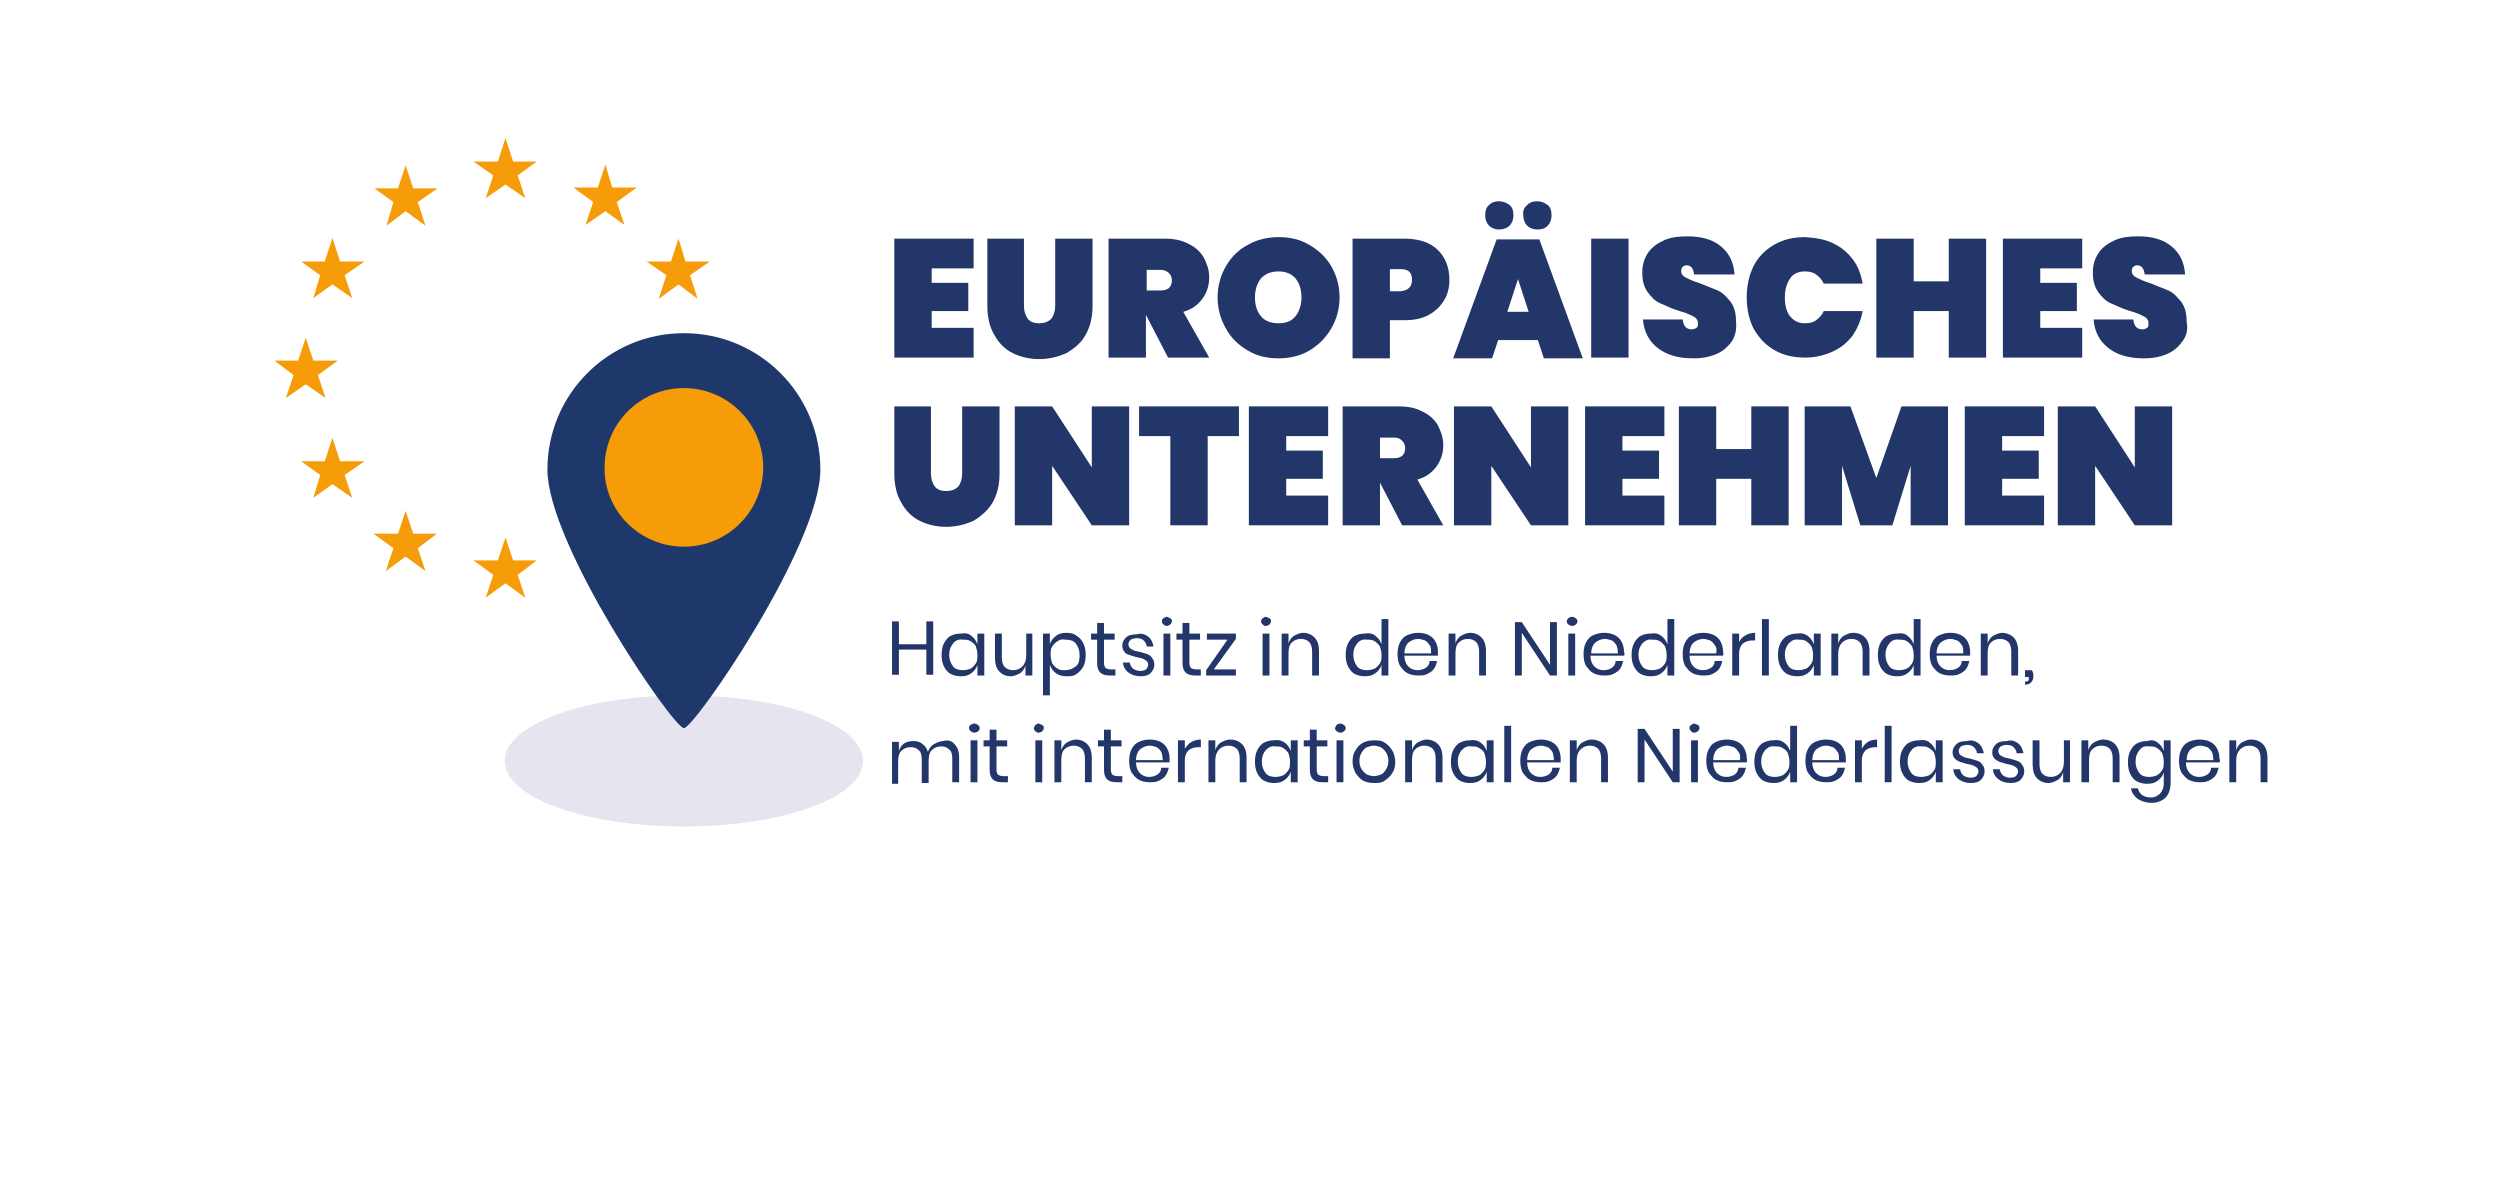 <?xml version="1.0" encoding="utf-8"?>
<!-- Generator: Adobe Illustrator 28.3.0, SVG Export Plug-In . SVG Version: 6.00 Build 0)  -->
<svg version="1.1" id="Ebene_1" xmlns="http://www.w3.org/2000/svg" xmlns:xlink="http://www.w3.org/1999/xlink" x="0px" y="0px"
	 viewBox="0 0 327.9 154.7" style="enable-background:new 0 0 327.9 154.7;" xml:space="preserve">
<style type="text/css">
	.st0{fill:#F59C08;}
	.st1{fill:#23366A;}
	.st2{fill:#E6E5EF;}
	.st3{fill:#1F386B;}
</style>
<g>
	<polygon class="st0" points="67.9,23 70.4,21.2 67.3,21.2 66.3,18.1 65.3,21.2 62.1,21.2 64.7,23 63.7,26 66.3,24.2 68.9,26 	"/>
</g>
<g>
	<polygon class="st0" points="80.9,26.5 83.5,24.6 80.3,24.6 79.4,21.6 78.4,24.6 75.2,24.6 77.8,26.5 76.8,29.5 79.4,27.7 
		81.9,29.5 	"/>
</g>
<g>
	<polygon class="st0" points="90.5,36.1 93.1,34.3 89.9,34.3 89,31.3 88,34.3 84.8,34.3 87.4,36.1 86.4,39.2 89,37.3 91.5,39.2 	"/>
</g>
<g>
	<polygon class="st0" points="94.1,49.2 96.6,47.3 93.4,47.3 92.5,44.3 91.5,47.3 88.3,47.3 90.9,49.2 89.9,52.2 92.5,50.3 95,52.2 
			"/>
</g>
<g>
	<polygon class="st0" points="90.5,62.3 93.1,60.4 89.9,60.4 88.9,57.4 88,60.4 84.8,60.4 87.4,62.3 86.4,65.3 88.9,63.5 91.5,65.3 
			"/>
</g>
<g>
	<polygon class="st0" points="81,71.9 83.5,70.1 80.4,70.1 79.4,67.1 78.4,70.1 75.2,70.1 77.8,71.9 76.8,75 79.4,73.1 81.9,75 	"/>
</g>
<g>
	<polygon class="st0" points="67.9,75.4 70.4,73.5 67.3,73.5 66.3,70.5 65.3,73.5 62.1,73.5 64.7,75.4 63.7,78.4 66.3,76.5 
		68.9,78.4 	"/>
</g>
<g>
	<polygon class="st0" points="54.8,71.9 57.3,70 54.2,70 53.2,67 52.2,70 49,70 51.6,71.9 50.6,74.9 53.2,73 55.8,74.9 	"/>
</g>
<g>
	<polygon class="st0" points="45.2,62.3 47.8,60.5 44.6,60.5 43.6,57.4 42.6,60.5 39.5,60.5 42,62.3 41.1,65.3 43.6,63.5 46.2,65.3 
			"/>
</g>
<g>
	<polygon class="st0" points="41.7,49.2 44.3,47.3 41.1,47.3 40.1,44.3 39.1,47.3 36,47.3 38.5,49.2 37.5,52.2 40.1,50.4 42.7,52.2 
			"/>
</g>
<g>
	<polygon class="st0" points="45.2,36.1 47.8,34.3 44.6,34.3 43.6,31.2 42.6,34.3 39.5,34.3 42,36.1 41.1,39.1 43.6,37.3 46.2,39.1 
			"/>
</g>
<g>
	<polygon class="st0" points="54.8,26.5 57.4,24.7 54.2,24.7 53.2,21.7 52.2,24.7 49.1,24.7 51.6,26.5 50.7,29.6 53.2,27.7 
		55.8,29.6 	"/>
</g>
<g>
	<path class="st1" d="M122.2,35.2v1.9h4.8v3.7h-4.8V43h5.5v3.9h-10.4V31.3h10.4v3.9H122.2z"/>
	<path class="st1" d="M134.3,31.3v8.8c0,0.7,0.2,1.3,0.5,1.7s0.8,0.6,1.5,0.6s1.2-0.2,1.6-0.6c0.3-0.4,0.5-1,0.5-1.7v-8.8h4.9v8.8
		c0,1.5-0.3,2.7-0.9,3.8s-1.5,1.8-2.5,2.4c-1.1,0.5-2.3,0.8-3.6,0.8s-2.5-0.3-3.5-0.8c-1-0.5-1.8-1.3-2.4-2.4
		c-0.6-1-0.9-2.3-0.9-3.8v-8.8H134.3z"/>
	<path class="st1" d="M153.2,46.9l-2.9-5.6v5.6h-4.9V31.3h7.3c1.3,0,2.3,0.2,3.2,0.7c0.9,0.4,1.6,1.1,2,1.8c0.4,0.8,0.7,1.6,0.7,2.6
		c0,1-0.3,2-0.9,2.8s-1.4,1.4-2.5,1.7l3.4,6H153.2z M150.3,38.1h1.9c0.5,0,0.8-0.1,1.1-0.3c0.2-0.2,0.4-0.5,0.4-1
		c0-0.4-0.1-0.7-0.4-1c-0.2-0.2-0.6-0.4-1-0.4h-1.9V38.1z"/>
	<path class="st1" d="M171.7,32.1c1.2,0.7,2.2,1.6,2.9,2.8c0.7,1.2,1.1,2.6,1.1,4.1s-0.4,2.9-1.1,4.1c-0.7,1.2-1.7,2.2-2.9,2.9
		s-2.6,1-4,1c-1.5,0-2.8-0.3-4-1s-2.2-1.6-2.9-2.9c-0.7-1.2-1.1-2.6-1.1-4.1s0.4-2.9,1.1-4.1s1.7-2.2,2.9-2.8c1.2-0.7,2.6-1,4-1
		C169.2,31.1,170.5,31.4,171.7,32.1z M165.4,36.5c-0.5,0.6-0.8,1.5-0.8,2.5c0,1.1,0.3,1.9,0.8,2.5c0.5,0.6,1.3,0.9,2.3,0.9
		c1,0,1.7-0.3,2.2-0.9c0.5-0.6,0.8-1.5,0.8-2.5c0-1.1-0.3-1.9-0.8-2.5c-0.5-0.6-1.3-0.9-2.2-0.9C166.7,35.6,166,35.9,165.4,36.5z"/>
	<path class="st1" d="M182.3,42v5h-4.9V31.3h6.8c1.9,0,3.4,0.5,4.4,1.5s1.5,2.3,1.5,3.9c0,1-0.2,1.9-0.7,2.7c-0.5,0.8-1.1,1.4-2,1.9
		c-0.9,0.5-2,0.7-3.2,0.7H182.3z M185.2,36.7c0-1-0.5-1.4-1.5-1.4h-1.4v2.9h1.4C184.7,38.1,185.2,37.6,185.2,36.7z"/>
	<path class="st1" d="M201.7,44.6h-5.2l-0.8,2.4h-5.1l5.7-15.6h5.6l5.7,15.6h-5.1L201.7,44.6z M195.3,26.9c0.4-0.4,0.8-0.5,1.3-0.5
		c0.6,0,1,0.2,1.4,0.5s0.5,0.8,0.5,1.4c0,0.5-0.2,1-0.5,1.3s-0.8,0.5-1.4,0.5c-0.5,0-1-0.2-1.3-0.5s-0.5-0.8-0.5-1.3
		C194.8,27.7,194.9,27.2,195.3,26.9z M200.5,40.9l-1.4-4.3l-1.4,4.3H200.5z M200.3,26.9c0.4-0.4,0.8-0.5,1.3-0.5
		c0.6,0,1,0.2,1.4,0.5s0.5,0.8,0.5,1.4c0,0.5-0.2,1-0.5,1.3c-0.4,0.4-0.8,0.5-1.4,0.5c-0.5,0-1-0.2-1.3-0.5s-0.5-0.8-0.5-1.3
		C199.7,27.7,199.9,27.2,200.3,26.9z"/>
	<path class="st1" d="M213.6,31.3v15.6h-4.9V31.3H213.6z"/>
	<path class="st1" d="M227.2,44.7c-0.5,0.7-1.1,1.3-2,1.7c-0.9,0.4-1.9,0.6-3.1,0.6c-1.9,0-3.4-0.4-4.6-1.3c-1.2-0.9-1.9-2.2-2-3.8
		h5.2c0.1,0.9,0.5,1.3,1.2,1.3c0.2,0,0.5-0.1,0.6-0.2c0.2-0.1,0.2-0.3,0.2-0.6c0-0.4-0.2-0.7-0.6-0.9s-1-0.5-1.8-0.7
		c-1-0.3-1.8-0.7-2.5-1c-0.7-0.3-1.2-0.8-1.7-1.5c-0.5-0.7-0.7-1.5-0.7-2.6c0-1,0.3-1.9,0.8-2.6s1.2-1.2,2.1-1.6
		c0.9-0.4,1.9-0.5,3-0.5c1.9,0,3.3,0.4,4.4,1.3c1.1,0.9,1.7,2.1,1.8,3.7h-5.3c-0.1-0.8-0.4-1.2-1-1.2c-0.2,0-0.4,0.1-0.5,0.2
		c-0.1,0.1-0.2,0.3-0.2,0.6c0,0.3,0.2,0.6,0.6,0.8s1,0.5,1.7,0.7c1,0.4,1.8,0.7,2.5,1c0.7,0.3,1.2,0.9,1.7,1.5
		c0.5,0.7,0.7,1.5,0.7,2.6C227.8,43.2,227.6,44,227.2,44.7z"/>
	<path class="st1" d="M240.4,31.9c1.1,0.5,1.9,1.2,2.6,2.1c0.7,0.9,1.1,2,1.3,3.2h-5.1c-0.2-0.5-0.6-0.9-1-1.2s-0.9-0.4-1.5-0.4
		c-0.8,0-1.5,0.3-1.9,0.9s-0.7,1.4-0.7,2.5c0,1,0.2,1.9,0.7,2.5s1.1,0.9,1.9,0.9c0.6,0,1.1-0.1,1.5-0.4s0.8-0.7,1-1.2h5.1
		c-0.2,1.2-0.7,2.3-1.3,3.2c-0.7,0.9-1.5,1.6-2.6,2.1c-1.1,0.5-2.3,0.8-3.6,0.8c-1.6,0-2.9-0.3-4.1-1c-1.2-0.7-2-1.6-2.7-2.8
		c-0.6-1.2-0.9-2.6-0.9-4.1s0.3-2.9,0.9-4.1c0.6-1.2,1.5-2.1,2.7-2.8c1.2-0.7,2.5-1,4.1-1C238.2,31.2,239.4,31.4,240.4,31.9z"/>
	<path class="st1" d="M260.5,31.3v15.6h-4.9v-6.1H251v6.1h-4.9V31.3h4.9v5.6h4.6v-5.6H260.5z"/>
	<path class="st1" d="M267.6,35.2v1.9h4.8v3.7h-4.8V43h5.5v3.9h-10.4V31.3h10.4v3.9H267.6z"/>
	<path class="st1" d="M286.3,44.7c-0.5,0.7-1.1,1.3-2,1.7s-1.9,0.6-3.1,0.6c-1.9,0-3.4-0.4-4.6-1.3c-1.2-0.9-1.9-2.2-2-3.8h5.2
		c0.1,0.9,0.5,1.3,1.2,1.3c0.2,0,0.5-0.1,0.6-0.2c0.2-0.1,0.2-0.3,0.2-0.6c0-0.4-0.2-0.7-0.6-0.9s-1-0.5-1.8-0.7
		c-1-0.3-1.8-0.7-2.5-1c-0.7-0.3-1.2-0.8-1.7-1.5s-0.7-1.5-0.7-2.6c0-1,0.3-1.9,0.8-2.6s1.2-1.2,2.1-1.6c0.9-0.4,1.9-0.5,3-0.5
		c1.9,0,3.3,0.4,4.4,1.3c1.1,0.9,1.7,2.1,1.8,3.7h-5.3c-0.1-0.8-0.4-1.2-1-1.2c-0.2,0-0.4,0.1-0.5,0.2c-0.1,0.1-0.2,0.3-0.2,0.6
		c0,0.3,0.2,0.6,0.6,0.8s1,0.5,1.7,0.7c1,0.4,1.8,0.7,2.5,1s1.2,0.9,1.7,1.5c0.5,0.7,0.7,1.5,0.7,2.6C287,43.2,286.8,44,286.3,44.7z
		"/>
</g>
<g>
	<path class="st1" d="M122.1,53.3v8.8c0,0.7,0.2,1.3,0.5,1.7c0.3,0.4,0.8,0.6,1.5,0.6s1.2-0.2,1.6-0.6c0.3-0.4,0.5-1,0.5-1.7v-8.8
		h4.9v8.8c0,1.5-0.3,2.7-0.9,3.8c-0.6,1-1.5,1.8-2.5,2.4c-1.1,0.5-2.3,0.8-3.6,0.8c-1.3,0-2.5-0.3-3.5-0.8c-1-0.5-1.8-1.3-2.4-2.4
		c-0.6-1-0.9-2.3-0.9-3.8v-8.8H122.1z"/>
	<path class="st1" d="M148.1,68.9h-4.9l-5.2-7.8v7.8h-4.9V53.3h4.9l5.2,8v-8h4.9V68.9z"/>
	<path class="st1" d="M162.5,53.3v3.9h-4.1v11.7h-4.9V57.2h-4.1v-3.9H162.5z"/>
	<path class="st1" d="M168.7,57.2v1.9h4.8v3.7h-4.8V65h5.5v3.9h-10.4V53.3h10.4v3.9H168.7z"/>
	<path class="st1" d="M183.9,68.9l-2.9-5.6v5.6h-4.9V53.3h7.3c1.3,0,2.3,0.2,3.2,0.7c0.9,0.4,1.6,1.1,2,1.8c0.4,0.8,0.7,1.6,0.7,2.6
		c0,1-0.3,2-0.9,2.8c-0.6,0.8-1.4,1.4-2.5,1.7l3.4,6H183.9z M180.9,60.1h1.9c0.5,0,0.8-0.1,1.1-0.3c0.2-0.2,0.4-0.5,0.4-1
		c0-0.4-0.1-0.7-0.4-1s-0.6-0.4-1-0.4h-1.9V60.1z"/>
	<path class="st1" d="M205.7,68.9h-4.9l-5.2-7.8v7.8h-4.9V53.3h4.9l5.2,8v-8h4.9V68.9z"/>
	<path class="st1" d="M212.8,57.2v1.9h4.8v3.7h-4.8V65h5.5v3.9h-10.4V53.3h10.4v3.9H212.8z"/>
	<path class="st1" d="M234.6,53.3v15.6h-4.9v-6.1h-4.6v6.1h-4.9V53.3h4.9v5.6h4.6v-5.6H234.6z"/>
	<path class="st1" d="M255.5,53.3v15.6h-4.9v-7.8l-2.4,7.8h-4.2l-2.4-7.8v7.8h-4.9V53.3h6l3.4,9.4l3.3-9.4H255.5z"/>
	<path class="st1" d="M262.6,57.2v1.9h4.8v3.7h-4.8V65h5.5v3.9h-10.4V53.3h10.4v3.9H262.6z"/>
	<path class="st1" d="M284.9,68.9H280l-5.2-7.8v7.8h-4.9V53.3h4.9l5.2,8v-8h4.9V68.9z"/>
</g>
<g>
	<path class="st1" d="M122.4,81.5v7h-0.9v-3.3h-3.6v3.3H117v-7h0.9v3h3.6v-3H122.4z"/>
	<path class="st1" d="M127.4,83.4c0.4,0.3,0.6,0.6,0.8,1.1v-1.4h0.9v5.5h-0.9v-1.4c-0.1,0.4-0.4,0.8-0.8,1.1s-0.8,0.4-1.4,0.4
		c-0.5,0-0.9-0.1-1.3-0.3c-0.4-0.2-0.7-0.6-0.9-1c-0.2-0.4-0.3-0.9-0.3-1.5s0.1-1.1,0.3-1.5s0.5-0.8,0.9-1c0.4-0.2,0.8-0.3,1.3-0.3
		C126.6,83,127.1,83.1,127.4,83.4z M125,84.4c-0.3,0.4-0.5,0.8-0.5,1.5c0,0.6,0.2,1.1,0.5,1.5c0.3,0.4,0.8,0.5,1.3,0.5
		c0.4,0,0.7-0.1,1-0.2c0.3-0.2,0.5-0.4,0.7-0.7c0.2-0.3,0.2-0.7,0.2-1.1c0-0.4-0.1-0.8-0.2-1.1s-0.4-0.5-0.7-0.7s-0.6-0.2-1-0.2
		C125.8,83.8,125.3,84,125,84.4z"/>
	<path class="st1" d="M135.4,83.1v5.5h-0.9v-1.3c-0.1,0.4-0.4,0.8-0.7,1c-0.4,0.2-0.8,0.4-1.2,0.4c-0.6,0-1.1-0.2-1.5-0.6
		c-0.4-0.4-0.6-1-0.6-1.8v-3.2h0.9v3.1c0,0.5,0.1,1,0.4,1.3c0.3,0.3,0.7,0.4,1.1,0.4c0.5,0,0.9-0.2,1.2-0.5s0.5-0.8,0.5-1.4v-2.9
		H135.4z"/>
	<path class="st1" d="M141.2,83.4c0.4,0.2,0.7,0.6,0.9,1c0.2,0.4,0.3,0.9,0.3,1.5s-0.1,1.1-0.3,1.5c-0.2,0.4-0.5,0.7-0.9,1
		s-0.8,0.3-1.3,0.3c-0.5,0-1-0.1-1.4-0.4c-0.4-0.3-0.6-0.6-0.8-1.1v4h-0.9v-8.1h0.9v1.4c0.1-0.4,0.4-0.8,0.8-1.1
		c0.4-0.3,0.8-0.4,1.4-0.4C140.4,83,140.9,83.1,141.2,83.4z M138.7,84.1c-0.3,0.2-0.5,0.4-0.7,0.7c-0.2,0.3-0.2,0.7-0.2,1.1
		c0,0.4,0.1,0.8,0.2,1.1c0.2,0.3,0.4,0.5,0.7,0.7c0.3,0.2,0.6,0.2,1,0.2c0.6,0,1-0.2,1.4-0.5s0.5-0.8,0.5-1.5c0-0.6-0.2-1.1-0.5-1.5
		s-0.8-0.5-1.4-0.5C139.3,83.8,139,83.9,138.7,84.1z"/>
	<path class="st1" d="M146.3,87.8v0.8h-0.7c-0.6,0-1-0.1-1.3-0.4c-0.3-0.3-0.4-0.7-0.4-1.3v-3h-0.8v-0.8h0.8v-1.4h0.9v1.4h1.4v0.8
		h-1.4v3c0,0.4,0.1,0.6,0.2,0.7c0.1,0.1,0.4,0.2,0.7,0.2H146.3z"/>
	<path class="st1" d="M150.6,83.5c0.4,0.3,0.6,0.8,0.7,1.3h-0.9c0-0.3-0.2-0.6-0.4-0.8c-0.2-0.2-0.5-0.3-0.9-0.3
		c-0.3,0-0.6,0.1-0.8,0.2c-0.2,0.2-0.3,0.4-0.3,0.6c0,0.2,0.1,0.4,0.2,0.5c0.1,0.1,0.3,0.2,0.5,0.3c0.2,0.1,0.4,0.1,0.8,0.2
		c0.4,0.1,0.7,0.2,1,0.3s0.5,0.3,0.6,0.5c0.2,0.2,0.3,0.5,0.3,0.9c0,0.4-0.2,0.8-0.5,1.1c-0.3,0.3-0.8,0.4-1.3,0.4
		c-0.7,0-1.2-0.2-1.6-0.5c-0.4-0.3-0.7-0.8-0.7-1.3h0.9c0,0.3,0.2,0.6,0.4,0.8c0.3,0.2,0.6,0.3,1,0.3c0.3,0,0.6-0.1,0.7-0.2
		s0.3-0.4,0.3-0.6c0-0.2-0.1-0.4-0.2-0.5c-0.1-0.1-0.3-0.2-0.5-0.3s-0.4-0.1-0.8-0.2c-0.4-0.1-0.7-0.2-1-0.3s-0.5-0.2-0.6-0.4
		c-0.2-0.2-0.3-0.5-0.3-0.8c0-0.5,0.2-0.8,0.5-1.1s0.8-0.4,1.4-0.4C149.7,83,150.2,83.2,150.6,83.5z"/>
	<path class="st1" d="M152.6,81.1c0.1-0.1,0.3-0.2,0.4-0.2s0.3,0.1,0.5,0.2s0.2,0.2,0.2,0.4c0,0.2-0.1,0.3-0.2,0.4
		c-0.1,0.1-0.3,0.2-0.5,0.2s-0.3-0.1-0.4-0.2c-0.1-0.1-0.2-0.2-0.2-0.4C152.4,81.3,152.4,81.2,152.6,81.1z M153.5,83.1v5.5h-0.9
		v-5.5H153.5z"/>
	<path class="st1" d="M157.5,87.8v0.8h-0.7c-0.6,0-1-0.1-1.3-0.4c-0.3-0.3-0.4-0.7-0.4-1.3v-3h-0.8v-0.8h0.8v-1.4h0.9v1.4h1.4v0.8
		h-1.4v3c0,0.4,0.1,0.6,0.2,0.7c0.1,0.1,0.4,0.2,0.7,0.2H157.5z"/>
	<path class="st1" d="M159.2,87.8h2.9v0.8h-3.9v-0.7l2.8-4h-2.7v-0.8h3.8v0.7L159.2,87.8z"/>
	<path class="st1" d="M165.6,81.1c0.1-0.1,0.3-0.2,0.4-0.2s0.3,0.1,0.5,0.2s0.2,0.2,0.2,0.4c0,0.2-0.1,0.3-0.2,0.4
		c-0.1,0.1-0.3,0.2-0.5,0.2s-0.3-0.1-0.4-0.2c-0.1-0.1-0.2-0.2-0.2-0.4C165.4,81.3,165.5,81.2,165.6,81.1z M166.5,83.1v5.5h-0.9
		v-5.5H166.5z"/>
	<path class="st1" d="M172.4,83.6c0.4,0.4,0.6,1,0.6,1.8v3.2h-0.9v-3.1c0-0.5-0.1-1-0.4-1.3c-0.3-0.3-0.7-0.4-1.1-0.4
		c-0.5,0-0.9,0.2-1.2,0.5c-0.3,0.3-0.4,0.8-0.4,1.4v2.9h-0.9v-5.5h0.9v1.3c0.1-0.4,0.4-0.8,0.7-1c0.4-0.2,0.8-0.4,1.2-0.4
		C171.5,83,172,83.2,172.4,83.6z"/>
	<path class="st1" d="M180.4,83.4c0.4,0.3,0.6,0.6,0.8,1.1v-3.3h0.9v7.4h-0.9v-1.4c-0.1,0.4-0.4,0.8-0.8,1.1s-0.8,0.4-1.4,0.4
		c-0.5,0-0.9-0.1-1.3-0.3s-0.7-0.6-0.9-1c-0.2-0.4-0.3-0.9-0.3-1.5s0.1-1.1,0.3-1.5c0.2-0.4,0.5-0.8,0.9-1s0.8-0.3,1.3-0.3
		C179.6,83,180.1,83.1,180.4,83.4z M178,84.4c-0.3,0.4-0.5,0.8-0.5,1.5c0,0.6,0.2,1.1,0.5,1.5s0.8,0.5,1.3,0.5c0.4,0,0.7-0.1,1-0.2
		c0.3-0.2,0.5-0.4,0.7-0.7c0.2-0.3,0.2-0.7,0.2-1.1c0-0.4-0.1-0.8-0.2-1.1c-0.2-0.3-0.4-0.5-0.7-0.7c-0.3-0.2-0.6-0.2-1-0.2
		C178.8,83.8,178.3,84,178,84.4z"/>
	<path class="st1" d="M188.6,86h-4.4c0,0.6,0.2,1.1,0.5,1.4s0.7,0.5,1.2,0.5c0.4,0,0.8-0.1,1.1-0.3s0.5-0.5,0.5-0.9h1
		c-0.1,0.4-0.2,0.7-0.4,1c-0.2,0.3-0.5,0.5-0.9,0.7c-0.4,0.2-0.8,0.2-1.2,0.2c-0.5,0-1-0.1-1.4-0.3s-0.7-0.6-1-1
		c-0.2-0.4-0.3-0.9-0.3-1.5s0.1-1.1,0.3-1.5c0.2-0.4,0.5-0.8,1-1s0.9-0.3,1.4-0.3c0.5,0,1,0.1,1.4,0.3s0.7,0.5,0.9,0.9
		c0.2,0.4,0.3,0.8,0.3,1.3C188.6,85.7,188.6,85.9,188.6,86z M187.5,84.6c-0.2-0.3-0.4-0.5-0.6-0.6c-0.3-0.1-0.6-0.2-0.9-0.2
		c-0.5,0-0.9,0.2-1.3,0.5c-0.3,0.3-0.5,0.8-0.5,1.4h3.5C187.7,85.2,187.7,84.8,187.5,84.6z"/>
	<path class="st1" d="M194.3,83.6c0.4,0.4,0.6,1,0.6,1.8v3.2h-0.9v-3.1c0-0.5-0.1-1-0.4-1.3c-0.3-0.3-0.7-0.4-1.1-0.4
		c-0.5,0-0.9,0.2-1.2,0.5c-0.3,0.3-0.4,0.8-0.4,1.4v2.9h-0.9v-5.5h0.9v1.3c0.1-0.4,0.4-0.8,0.7-1c0.4-0.2,0.8-0.4,1.2-0.4
		C193.4,83,193.9,83.2,194.3,83.6z"/>
	<path class="st1" d="M204.2,88.6h-0.9l-3.7-5.6v5.6h-0.9v-7h0.9l3.7,5.6v-5.6h0.9V88.6z"/>
	<path class="st1" d="M205.7,81.1c0.1-0.1,0.3-0.2,0.5-0.2s0.3,0.1,0.5,0.2c0.1,0.1,0.2,0.2,0.2,0.4c0,0.2-0.1,0.3-0.2,0.4
		c-0.1,0.1-0.3,0.2-0.5,0.2s-0.3-0.1-0.5-0.2c-0.1-0.1-0.2-0.2-0.2-0.4C205.5,81.3,205.6,81.2,205.7,81.1z M206.6,83.1v5.5h-0.9
		v-5.5H206.6z"/>
	<path class="st1" d="M213,86h-4.4c0,0.6,0.2,1.1,0.5,1.4s0.7,0.5,1.2,0.5c0.4,0,0.8-0.1,1.1-0.3s0.5-0.5,0.5-0.9h1
		c-0.1,0.4-0.2,0.7-0.4,1c-0.2,0.3-0.5,0.5-0.9,0.7c-0.4,0.2-0.8,0.2-1.2,0.2c-0.5,0-1-0.1-1.4-0.3s-0.7-0.6-1-1
		c-0.2-0.4-0.3-0.9-0.3-1.5s0.1-1.1,0.3-1.5c0.2-0.4,0.5-0.8,1-1s0.9-0.3,1.4-0.3c0.5,0,1,0.1,1.4,0.3s0.7,0.5,0.9,0.9
		c0.2,0.4,0.3,0.8,0.3,1.3C213.1,85.7,213.1,85.9,213,86z M212,84.6c-0.2-0.3-0.4-0.5-0.6-0.6c-0.3-0.1-0.6-0.2-0.9-0.2
		c-0.5,0-0.9,0.2-1.3,0.5c-0.3,0.3-0.5,0.8-0.5,1.4h3.5C212.2,85.2,212.1,84.8,212,84.6z"/>
	<path class="st1" d="M217.9,83.4c0.4,0.3,0.6,0.6,0.8,1.1v-3.3h0.9v7.4h-0.9v-1.4c-0.1,0.4-0.4,0.8-0.8,1.1s-0.8,0.4-1.4,0.4
		c-0.5,0-0.9-0.1-1.3-0.3s-0.7-0.6-0.9-1c-0.2-0.4-0.3-0.9-0.3-1.5s0.1-1.1,0.3-1.5c0.2-0.4,0.5-0.8,0.9-1s0.8-0.3,1.3-0.3
		C217.1,83,217.5,83.1,217.9,83.4z M215.4,84.4c-0.3,0.4-0.5,0.8-0.5,1.5c0,0.6,0.2,1.1,0.5,1.5s0.8,0.5,1.3,0.5
		c0.4,0,0.7-0.1,1-0.2c0.3-0.2,0.5-0.4,0.7-0.7c0.2-0.3,0.2-0.7,0.2-1.1c0-0.4-0.1-0.8-0.2-1.1c-0.2-0.3-0.4-0.5-0.7-0.7
		c-0.3-0.2-0.6-0.2-1-0.2C216.2,83.8,215.8,84,215.4,84.4z"/>
	<path class="st1" d="M226,86h-4.4c0,0.6,0.2,1.1,0.5,1.4c0.3,0.3,0.7,0.5,1.2,0.5c0.4,0,0.8-0.1,1.1-0.3c0.3-0.2,0.5-0.5,0.5-0.9h1
		c-0.1,0.4-0.2,0.7-0.4,1c-0.2,0.3-0.5,0.5-0.9,0.7c-0.4,0.2-0.8,0.2-1.2,0.2c-0.5,0-1-0.1-1.4-0.3c-0.4-0.2-0.7-0.6-1-1
		c-0.2-0.4-0.3-0.9-0.3-1.5s0.1-1.1,0.3-1.5c0.2-0.4,0.5-0.8,1-1c0.4-0.2,0.9-0.3,1.4-0.3c0.5,0,1,0.1,1.4,0.3
		c0.4,0.2,0.7,0.5,0.9,0.9c0.2,0.4,0.3,0.8,0.3,1.3C226.1,85.7,226,85.9,226,86z M224.9,84.6c-0.2-0.3-0.4-0.5-0.6-0.6
		c-0.3-0.1-0.6-0.2-0.9-0.2c-0.5,0-0.9,0.2-1.3,0.5c-0.3,0.3-0.5,0.8-0.5,1.4h3.5C225.2,85.2,225.1,84.8,224.9,84.6z"/>
	<path class="st1" d="M229,83.3c0.3-0.2,0.8-0.3,1.2-0.3v1h-0.3c-0.5,0-0.9,0.1-1.3,0.4c-0.3,0.3-0.5,0.7-0.5,1.3v2.9h-0.9v-5.5h0.9
		v1.1C228.3,83.8,228.6,83.5,229,83.3z"/>
	<path class="st1" d="M232,81.2v7.4h-0.9v-7.4H232z"/>
	<path class="st1" d="M237.1,83.4c0.4,0.3,0.6,0.6,0.8,1.1v-1.4h0.9v5.5h-0.9v-1.4c-0.1,0.4-0.4,0.8-0.8,1.1s-0.8,0.4-1.4,0.4
		c-0.5,0-0.9-0.1-1.3-0.3s-0.7-0.6-0.9-1c-0.2-0.4-0.3-0.9-0.3-1.5s0.1-1.1,0.3-1.5c0.2-0.4,0.5-0.8,0.9-1s0.8-0.3,1.3-0.3
		C236.2,83,236.7,83.1,237.1,83.4z M234.6,84.4c-0.3,0.4-0.5,0.8-0.5,1.5c0,0.6,0.2,1.1,0.5,1.5s0.8,0.5,1.3,0.5
		c0.4,0,0.7-0.1,1-0.2c0.3-0.2,0.5-0.4,0.7-0.7c0.2-0.3,0.2-0.7,0.2-1.1c0-0.4-0.1-0.8-0.2-1.1c-0.2-0.3-0.4-0.5-0.7-0.7
		c-0.3-0.2-0.6-0.2-1-0.2C235.4,83.8,235,84,234.6,84.4z"/>
	<path class="st1" d="M244.6,83.6c0.4,0.4,0.6,1,0.6,1.8v3.2h-0.9v-3.1c0-0.5-0.1-1-0.4-1.3c-0.3-0.3-0.7-0.4-1.1-0.4
		c-0.5,0-0.9,0.2-1.2,0.5s-0.5,0.8-0.5,1.4v2.9h-0.9v-5.5h0.9v1.3c0.1-0.4,0.4-0.8,0.7-1c0.4-0.2,0.8-0.4,1.2-0.4
		C243.7,83,244.2,83.2,244.6,83.6z"/>
	<path class="st1" d="M250.2,83.4c0.4,0.3,0.6,0.6,0.8,1.1v-3.3h0.9v7.4H251v-1.4c-0.1,0.4-0.4,0.8-0.8,1.1s-0.8,0.4-1.4,0.4
		c-0.5,0-0.9-0.1-1.3-0.3s-0.7-0.6-0.9-1c-0.2-0.4-0.3-0.9-0.3-1.5s0.1-1.1,0.3-1.5c0.2-0.4,0.5-0.8,0.9-1s0.8-0.3,1.3-0.3
		C249.4,83,249.9,83.1,250.2,83.4z M247.8,84.4c-0.3,0.4-0.5,0.8-0.5,1.5c0,0.6,0.2,1.1,0.5,1.5s0.8,0.5,1.3,0.5
		c0.4,0,0.7-0.1,1-0.2c0.3-0.2,0.5-0.4,0.7-0.7c0.2-0.3,0.2-0.7,0.2-1.1c0-0.4-0.1-0.8-0.2-1.1c-0.2-0.3-0.4-0.5-0.7-0.7
		c-0.3-0.2-0.6-0.2-1-0.2C248.6,83.8,248.1,84,247.8,84.4z"/>
	<path class="st1" d="M258.4,86H254c0,0.6,0.2,1.1,0.5,1.4s0.7,0.5,1.2,0.5c0.4,0,0.8-0.1,1.1-0.3s0.5-0.5,0.5-0.9h1
		c-0.1,0.4-0.2,0.7-0.4,1c-0.2,0.3-0.5,0.5-0.9,0.7c-0.4,0.2-0.8,0.2-1.2,0.2c-0.5,0-1-0.1-1.4-0.3s-0.7-0.6-1-1
		c-0.2-0.4-0.3-0.9-0.3-1.5s0.1-1.1,0.3-1.5c0.2-0.4,0.5-0.8,1-1s0.9-0.3,1.4-0.3c0.5,0,1,0.1,1.4,0.3s0.7,0.5,0.9,0.9
		c0.2,0.4,0.3,0.8,0.3,1.3C258.4,85.7,258.4,85.9,258.4,86z M257.3,84.6c-0.2-0.3-0.4-0.5-0.6-0.6c-0.3-0.1-0.6-0.2-0.9-0.2
		c-0.5,0-0.9,0.2-1.3,0.5c-0.3,0.3-0.5,0.8-0.5,1.4h3.5C257.5,85.2,257.5,84.8,257.3,84.6z"/>
	<path class="st1" d="M264.1,83.6c0.4,0.4,0.6,1,0.6,1.8v3.2h-0.9v-3.1c0-0.5-0.1-1-0.4-1.3c-0.3-0.3-0.7-0.4-1.1-0.4
		c-0.5,0-0.9,0.2-1.2,0.5c-0.3,0.3-0.4,0.8-0.4,1.4v2.9h-0.9v-5.5h0.9v1.3c0.1-0.4,0.4-0.8,0.7-1c0.4-0.2,0.8-0.4,1.2-0.4
		C263.1,83,263.7,83.2,264.1,83.6z"/>
	<path class="st1" d="M266.7,88.7c0,0.3-0.1,0.6-0.3,0.8c-0.2,0.2-0.4,0.3-0.8,0.3v-0.4c0.2,0,0.3,0,0.4-0.1
		c0.1-0.1,0.1-0.2,0.1-0.4v-0.1h-0.5v-0.9h0.9C266.7,88.2,266.7,88.5,266.7,88.7z"/>
</g>
<g>
</g>
<g>
	<path class="st1" d="M125.2,97.6c0.4,0.4,0.6,1,0.6,1.8v3.2h-0.9v-3.1c0-0.5-0.1-1-0.4-1.2c-0.3-0.3-0.6-0.4-1.1-0.4
		c-0.5,0-0.9,0.2-1.2,0.5s-0.4,0.8-0.4,1.4v2.9h-0.9v-3.1c0-0.5-0.1-1-0.4-1.2c-0.3-0.3-0.6-0.4-1.1-0.4c-0.5,0-0.9,0.2-1.2,0.5
		s-0.4,0.8-0.4,1.4v2.9H117v-5.5h0.9v1.2c0.1-0.4,0.4-0.8,0.7-1c0.3-0.2,0.7-0.3,1.2-0.3c0.5,0,0.9,0.1,1.2,0.4
		c0.3,0.2,0.6,0.6,0.7,1c0.2-0.4,0.4-0.8,0.8-1c0.4-0.2,0.8-0.4,1.2-0.4C124.3,97,124.9,97.2,125.2,97.6z"/>
	<path class="st1" d="M127.3,95.1c0.1-0.1,0.3-0.2,0.5-0.2s0.3,0.1,0.5,0.2c0.1,0.1,0.2,0.2,0.2,0.4c0,0.2-0.1,0.3-0.2,0.4
		c-0.1,0.1-0.3,0.2-0.5,0.2s-0.3-0.1-0.5-0.2c-0.1-0.1-0.2-0.2-0.2-0.4C127.1,95.3,127.1,95.2,127.3,95.1z M128.2,97.1v5.5h-0.9
		v-5.5H128.2z"/>
	<path class="st1" d="M132.2,101.8v0.8h-0.7c-0.6,0-1-0.1-1.3-0.4c-0.3-0.3-0.4-0.7-0.4-1.3v-3h-0.8v-0.8h0.8v-1.4h0.9v1.4h1.4v0.8
		h-1.4v3c0,0.4,0.1,0.6,0.2,0.7c0.1,0.1,0.4,0.2,0.7,0.2H132.2z"/>
	<path class="st1" d="M135.8,95.1c0.1-0.1,0.3-0.2,0.4-0.2s0.3,0.1,0.5,0.2s0.2,0.2,0.2,0.4c0,0.2-0.1,0.3-0.2,0.4
		c-0.1,0.1-0.3,0.2-0.5,0.2s-0.3-0.1-0.4-0.2c-0.1-0.1-0.2-0.2-0.2-0.4C135.7,95.3,135.7,95.2,135.8,95.1z M136.7,97.1v5.5h-0.9
		v-5.5H136.7z"/>
	<path class="st1" d="M142.6,97.6c0.4,0.4,0.6,1,0.6,1.8v3.2h-0.9v-3.1c0-0.5-0.1-1-0.4-1.3c-0.3-0.3-0.7-0.4-1.1-0.4
		c-0.5,0-0.9,0.2-1.2,0.5c-0.3,0.3-0.4,0.8-0.4,1.4v2.9h-0.9v-5.5h0.9v1.3c0.1-0.4,0.4-0.8,0.7-1c0.4-0.2,0.8-0.4,1.2-0.4
		C141.7,97,142.2,97.2,142.6,97.6z"/>
	<path class="st1" d="M147.2,101.8v0.8h-0.7c-0.6,0-1-0.1-1.3-0.4c-0.3-0.3-0.4-0.7-0.4-1.3v-3h-0.8v-0.8h0.8v-1.4h0.9v1.4h1.4v0.8
		h-1.4v3c0,0.4,0.1,0.6,0.2,0.7c0.1,0.1,0.4,0.2,0.7,0.2H147.2z"/>
	<path class="st1" d="M153.4,100H149c0,0.6,0.2,1.1,0.5,1.4c0.3,0.3,0.7,0.5,1.2,0.5c0.4,0,0.8-0.1,1.1-0.3c0.3-0.2,0.5-0.5,0.5-0.9
		h1c-0.1,0.4-0.2,0.7-0.4,1c-0.2,0.3-0.5,0.5-0.9,0.7c-0.4,0.2-0.8,0.2-1.2,0.2c-0.5,0-1-0.1-1.4-0.3c-0.4-0.2-0.7-0.6-1-1
		c-0.2-0.4-0.3-0.9-0.3-1.5s0.1-1.1,0.3-1.5c0.2-0.4,0.5-0.8,1-1c0.4-0.2,0.9-0.3,1.4-0.3c0.5,0,1,0.1,1.4,0.3
		c0.4,0.2,0.7,0.5,0.9,0.9c0.2,0.4,0.3,0.8,0.3,1.3C153.4,99.7,153.4,99.9,153.4,100z M152.3,98.6c-0.2-0.3-0.4-0.5-0.6-0.6
		c-0.3-0.1-0.6-0.2-0.9-0.2c-0.5,0-0.9,0.2-1.3,0.5c-0.3,0.3-0.5,0.8-0.5,1.4h3.5C152.5,99.2,152.4,98.8,152.3,98.6z"/>
	<path class="st1" d="M156.3,97.3c0.3-0.2,0.8-0.3,1.2-0.3v1h-0.3c-0.5,0-0.9,0.1-1.3,0.4c-0.3,0.3-0.5,0.7-0.5,1.3v2.9h-0.9v-5.5
		h0.9v1.1C155.7,97.8,155.9,97.5,156.3,97.3z"/>
	<path class="st1" d="M162.9,97.6c0.4,0.4,0.6,1,0.6,1.8v3.2h-0.9v-3.1c0-0.5-0.1-1-0.4-1.3c-0.3-0.3-0.7-0.4-1.1-0.4
		c-0.5,0-0.9,0.2-1.2,0.5s-0.5,0.8-0.5,1.4v2.9h-0.9v-5.5h0.9v1.3c0.1-0.4,0.4-0.8,0.7-1c0.4-0.2,0.8-0.4,1.2-0.4
		C162,97,162.5,97.2,162.9,97.6z"/>
	<path class="st1" d="M168.5,97.4c0.4,0.3,0.6,0.6,0.8,1.1v-1.4h0.9v5.5h-0.9v-1.4c-0.1,0.4-0.4,0.8-0.8,1.1s-0.8,0.4-1.4,0.4
		c-0.5,0-0.9-0.1-1.3-0.3s-0.7-0.6-0.9-1c-0.2-0.4-0.3-0.9-0.3-1.5s0.1-1.1,0.3-1.5c0.2-0.4,0.5-0.8,0.9-1s0.8-0.3,1.3-0.3
		C167.6,97,168.1,97.1,168.5,97.4z M166,98.4c-0.3,0.4-0.5,0.8-0.5,1.5c0,0.6,0.2,1.1,0.5,1.5s0.8,0.5,1.3,0.5c0.4,0,0.7-0.1,1-0.2
		c0.3-0.2,0.5-0.4,0.7-0.7c0.2-0.3,0.2-0.7,0.2-1.1c0-0.4-0.1-0.8-0.2-1.1c-0.2-0.3-0.4-0.5-0.7-0.7c-0.3-0.2-0.6-0.2-1-0.2
		C166.8,97.8,166.4,98,166,98.4z"/>
	<path class="st1" d="M174.2,101.8v0.8h-0.7c-0.6,0-1-0.1-1.3-0.4c-0.3-0.3-0.4-0.7-0.4-1.3v-3H171v-0.8h0.8v-1.4h0.9v1.4h1.4v0.8
		h-1.4v3c0,0.4,0.1,0.6,0.2,0.7c0.1,0.1,0.4,0.2,0.7,0.2H174.2z"/>
	<path class="st1" d="M175.3,95.1c0.1-0.1,0.3-0.2,0.5-0.2s0.3,0.1,0.5,0.2c0.1,0.1,0.2,0.2,0.2,0.4c0,0.2-0.1,0.3-0.2,0.4
		c-0.1,0.1-0.3,0.2-0.5,0.2s-0.3-0.1-0.5-0.2c-0.1-0.1-0.2-0.2-0.2-0.4C175.2,95.3,175.2,95.2,175.3,95.1z M176.2,97.1v5.5h-0.9
		v-5.5H176.2z"/>
	<path class="st1" d="M181.6,97.4c0.4,0.2,0.7,0.6,1,1c0.2,0.4,0.4,0.9,0.4,1.5s-0.1,1.1-0.4,1.5c-0.2,0.4-0.6,0.7-1,1
		s-0.9,0.3-1.4,0.3s-1-0.1-1.4-0.3s-0.7-0.6-1-1c-0.2-0.4-0.4-0.9-0.4-1.5s0.1-1.1,0.4-1.5c0.2-0.4,0.6-0.8,1-1s0.9-0.3,1.4-0.3
		S181.2,97.1,181.6,97.4z M179.3,98c-0.3,0.1-0.5,0.4-0.7,0.7c-0.2,0.3-0.3,0.7-0.3,1.1c0,0.4,0.1,0.8,0.3,1.1s0.4,0.5,0.7,0.7
		c0.3,0.1,0.6,0.2,0.9,0.2c0.3,0,0.6-0.1,0.9-0.2c0.3-0.1,0.5-0.4,0.7-0.7s0.3-0.7,0.3-1.1c0-0.4-0.1-0.8-0.3-1.1
		c-0.2-0.3-0.4-0.5-0.7-0.7c-0.3-0.1-0.6-0.2-0.9-0.2C179.9,97.8,179.6,97.9,179.3,98z"/>
	<path class="st1" d="M188.6,97.6c0.4,0.4,0.6,1,0.6,1.8v3.2h-0.9v-3.1c0-0.5-0.1-1-0.4-1.3c-0.3-0.3-0.7-0.4-1.1-0.4
		c-0.5,0-0.9,0.2-1.2,0.5c-0.3,0.3-0.4,0.8-0.4,1.4v2.9h-0.9v-5.5h0.9v1.3c0.1-0.4,0.4-0.8,0.7-1c0.4-0.2,0.8-0.4,1.2-0.4
		C187.7,97,188.2,97.2,188.6,97.6z"/>
	<path class="st1" d="M194.2,97.4c0.4,0.3,0.6,0.6,0.8,1.1v-1.4h0.9v5.5h-0.9v-1.4c-0.1,0.4-0.4,0.8-0.8,1.1s-0.8,0.4-1.4,0.4
		c-0.5,0-0.9-0.1-1.3-0.3c-0.4-0.2-0.7-0.6-0.9-1c-0.2-0.4-0.3-0.9-0.3-1.5s0.1-1.1,0.3-1.5s0.5-0.8,0.9-1c0.4-0.2,0.8-0.3,1.3-0.3
		C193.3,97,193.8,97.1,194.2,97.4z M191.7,98.4c-0.3,0.4-0.5,0.8-0.5,1.5c0,0.6,0.2,1.1,0.5,1.5c0.3,0.4,0.8,0.5,1.3,0.5
		c0.4,0,0.7-0.1,1-0.2c0.3-0.2,0.5-0.4,0.7-0.7c0.2-0.3,0.2-0.7,0.2-1.1c0-0.4-0.1-0.8-0.2-1.1s-0.4-0.5-0.7-0.7s-0.6-0.2-1-0.2
		C192.5,97.8,192.1,98,191.7,98.4z"/>
	<path class="st1" d="M198.2,95.2v7.4h-0.9v-7.4H198.2z"/>
	<path class="st1" d="M204.7,100h-4.4c0,0.6,0.2,1.1,0.5,1.4s0.7,0.5,1.2,0.5c0.4,0,0.8-0.1,1.1-0.3s0.5-0.5,0.5-0.9h1
		c-0.1,0.4-0.2,0.7-0.4,1c-0.2,0.3-0.5,0.5-0.9,0.7c-0.4,0.2-0.8,0.2-1.2,0.2c-0.5,0-1-0.1-1.4-0.3s-0.7-0.6-1-1
		c-0.2-0.4-0.3-0.9-0.3-1.5s0.1-1.1,0.3-1.5c0.2-0.4,0.5-0.8,1-1s0.9-0.3,1.4-0.3c0.5,0,1,0.1,1.4,0.3s0.7,0.5,0.9,0.9
		c0.2,0.4,0.3,0.8,0.3,1.3C204.7,99.7,204.7,99.9,204.7,100z M203.6,98.6c-0.2-0.3-0.4-0.5-0.6-0.6c-0.3-0.1-0.6-0.2-0.9-0.2
		c-0.5,0-0.9,0.2-1.3,0.5c-0.3,0.3-0.5,0.8-0.5,1.4h3.5C203.8,99.2,203.7,98.8,203.6,98.6z"/>
	<path class="st1" d="M210.3,97.6c0.4,0.4,0.6,1,0.6,1.8v3.2H210v-3.1c0-0.5-0.1-1-0.4-1.3c-0.3-0.3-0.7-0.4-1.1-0.4
		c-0.5,0-0.9,0.2-1.2,0.5s-0.5,0.8-0.5,1.4v2.9h-0.9v-5.5h0.9v1.3c0.1-0.4,0.4-0.8,0.7-1c0.4-0.2,0.8-0.4,1.2-0.4
		C209.4,97,209.9,97.2,210.3,97.6z"/>
	<path class="st1" d="M220.3,102.6h-0.9l-3.7-5.6v5.6h-0.9v-7h0.9l3.7,5.6v-5.6h0.9V102.6z"/>
	<path class="st1" d="M221.8,95.1c0.1-0.1,0.3-0.2,0.4-0.2s0.3,0.1,0.5,0.2s0.2,0.2,0.2,0.4c0,0.2-0.1,0.3-0.2,0.4
		c-0.1,0.1-0.3,0.2-0.5,0.2s-0.3-0.1-0.4-0.2c-0.1-0.1-0.2-0.2-0.2-0.4C221.6,95.3,221.6,95.2,221.8,95.1z M222.7,97.1v5.5h-0.9
		v-5.5H222.7z"/>
	<path class="st1" d="M229.1,100h-4.4c0,0.6,0.2,1.1,0.5,1.4c0.3,0.3,0.7,0.5,1.2,0.5c0.4,0,0.8-0.1,1.1-0.3
		c0.3-0.2,0.5-0.5,0.5-0.9h1c-0.1,0.4-0.2,0.7-0.4,1c-0.2,0.3-0.5,0.5-0.9,0.7c-0.4,0.2-0.8,0.2-1.2,0.2c-0.5,0-1-0.1-1.4-0.3
		c-0.4-0.2-0.7-0.6-1-1c-0.2-0.4-0.3-0.9-0.3-1.5s0.1-1.1,0.3-1.5c0.2-0.4,0.5-0.8,1-1c0.4-0.2,0.9-0.3,1.4-0.3c0.5,0,1,0.1,1.4,0.3
		c0.4,0.2,0.7,0.5,0.9,0.9c0.2,0.4,0.3,0.8,0.3,1.3C229.2,99.7,229.1,99.9,229.1,100z M228,98.6c-0.2-0.3-0.4-0.5-0.6-0.6
		c-0.3-0.1-0.6-0.2-0.9-0.2c-0.5,0-0.9,0.2-1.3,0.5c-0.3,0.3-0.5,0.8-0.5,1.4h3.5C228.3,99.2,228.2,98.8,228,98.6z"/>
	<path class="st1" d="M234,97.4c0.4,0.3,0.6,0.6,0.8,1.1v-3.3h0.9v7.4h-0.9v-1.4c-0.1,0.4-0.4,0.8-0.8,1.1s-0.8,0.4-1.4,0.4
		c-0.5,0-0.9-0.1-1.3-0.3c-0.4-0.2-0.7-0.6-0.9-1c-0.2-0.4-0.3-0.9-0.3-1.5s0.1-1.1,0.3-1.5s0.5-0.8,0.9-1c0.4-0.2,0.8-0.3,1.3-0.3
		C233.1,97,233.6,97.1,234,97.4z M231.5,98.4c-0.3,0.4-0.5,0.8-0.5,1.5c0,0.6,0.2,1.1,0.5,1.5c0.3,0.4,0.8,0.5,1.3,0.5
		c0.4,0,0.7-0.1,1-0.2c0.3-0.2,0.5-0.4,0.7-0.7c0.2-0.3,0.2-0.7,0.2-1.1c0-0.4-0.1-0.8-0.2-1.1s-0.4-0.5-0.7-0.7s-0.6-0.2-1-0.2
		C232.3,97.8,231.9,98,231.5,98.4z"/>
	<path class="st1" d="M242.1,100h-4.4c0,0.6,0.2,1.1,0.5,1.4s0.7,0.5,1.2,0.5c0.4,0,0.8-0.1,1.1-0.3s0.5-0.5,0.5-0.9h1
		c-0.1,0.4-0.2,0.7-0.4,1c-0.2,0.3-0.5,0.5-0.9,0.7c-0.4,0.2-0.8,0.2-1.2,0.2c-0.5,0-1-0.1-1.4-0.3s-0.7-0.6-1-1
		c-0.2-0.4-0.3-0.9-0.3-1.5s0.1-1.1,0.3-1.5c0.2-0.4,0.5-0.8,1-1s0.9-0.3,1.4-0.3c0.5,0,1,0.1,1.4,0.3s0.7,0.5,0.9,0.9
		c0.2,0.4,0.3,0.8,0.3,1.3C242.1,99.7,242.1,99.9,242.1,100z M241,98.6c-0.2-0.3-0.4-0.5-0.6-0.6c-0.3-0.1-0.6-0.2-0.9-0.2
		c-0.5,0-0.9,0.2-1.3,0.5c-0.3,0.3-0.5,0.8-0.5,1.4h3.5C241.2,99.2,241.2,98.8,241,98.6z"/>
	<path class="st1" d="M245,97.3c0.3-0.2,0.8-0.3,1.2-0.3v1H246c-0.5,0-0.9,0.1-1.3,0.4c-0.3,0.3-0.5,0.7-0.5,1.3v2.9h-0.9v-5.5h0.9
		v1.1C244.4,97.8,244.7,97.5,245,97.3z"/>
	<path class="st1" d="M248.1,95.2v7.4h-0.9v-7.4H248.1z"/>
	<path class="st1" d="M253.1,97.4c0.4,0.3,0.6,0.6,0.8,1.1v-1.4h0.9v5.5h-0.9v-1.4c-0.1,0.4-0.4,0.8-0.8,1.1s-0.8,0.4-1.4,0.4
		c-0.5,0-0.9-0.1-1.3-0.3c-0.4-0.2-0.7-0.6-0.9-1c-0.2-0.4-0.3-0.9-0.3-1.5s0.1-1.1,0.3-1.5s0.5-0.8,0.9-1c0.4-0.2,0.8-0.3,1.3-0.3
		C252.3,97,252.8,97.1,253.1,97.4z M250.7,98.4c-0.3,0.4-0.5,0.8-0.5,1.5c0,0.6,0.2,1.1,0.5,1.5c0.3,0.4,0.8,0.5,1.3,0.5
		c0.4,0,0.7-0.1,1-0.2c0.3-0.2,0.5-0.4,0.7-0.7c0.2-0.3,0.2-0.7,0.2-1.1c0-0.4-0.1-0.8-0.2-1.1s-0.4-0.5-0.7-0.7s-0.6-0.2-1-0.2
		C251.5,97.8,251,98,250.7,98.4z"/>
	<path class="st1" d="M259.5,97.5c0.4,0.3,0.6,0.8,0.7,1.3h-0.9c0-0.3-0.2-0.6-0.4-0.8c-0.2-0.2-0.5-0.3-0.9-0.3
		c-0.3,0-0.6,0.1-0.8,0.2c-0.2,0.2-0.3,0.4-0.3,0.6c0,0.2,0.1,0.4,0.2,0.5c0.1,0.1,0.3,0.2,0.5,0.3s0.4,0.1,0.8,0.2
		c0.4,0.1,0.7,0.2,1,0.3s0.5,0.3,0.6,0.5c0.2,0.2,0.3,0.5,0.3,0.9c0,0.4-0.2,0.8-0.5,1.1c-0.3,0.3-0.8,0.4-1.3,0.4
		c-0.7,0-1.2-0.2-1.6-0.5c-0.4-0.3-0.7-0.8-0.7-1.3h0.9c0,0.3,0.2,0.6,0.4,0.8c0.3,0.2,0.6,0.3,1,0.3c0.3,0,0.6-0.1,0.7-0.2
		s0.3-0.4,0.3-0.6c0-0.2-0.1-0.4-0.2-0.5c-0.1-0.1-0.3-0.2-0.5-0.3s-0.4-0.1-0.8-0.2c-0.4-0.1-0.7-0.2-1-0.3
		c-0.2-0.1-0.4-0.2-0.6-0.4c-0.2-0.2-0.3-0.5-0.3-0.8c0-0.5,0.2-0.8,0.5-1.1s0.8-0.4,1.4-0.4C258.6,97,259.1,97.2,259.5,97.5z"/>
	<path class="st1" d="M264.7,97.5c0.4,0.3,0.6,0.8,0.7,1.3h-0.9c0-0.3-0.2-0.6-0.4-0.8c-0.2-0.2-0.5-0.3-0.9-0.3
		c-0.3,0-0.6,0.1-0.8,0.2c-0.2,0.2-0.3,0.4-0.3,0.6c0,0.2,0.1,0.4,0.2,0.5c0.1,0.1,0.3,0.2,0.5,0.3s0.4,0.1,0.8,0.2
		c0.4,0.1,0.7,0.2,1,0.3s0.5,0.3,0.6,0.5c0.2,0.2,0.3,0.5,0.3,0.9c0,0.4-0.2,0.8-0.5,1.1c-0.3,0.3-0.8,0.4-1.3,0.4
		c-0.7,0-1.2-0.2-1.6-0.5c-0.4-0.3-0.7-0.8-0.7-1.3h0.9c0,0.3,0.2,0.6,0.4,0.8c0.3,0.2,0.6,0.3,1,0.3c0.3,0,0.6-0.1,0.7-0.2
		s0.3-0.4,0.3-0.6c0-0.2-0.1-0.4-0.2-0.5c-0.1-0.1-0.3-0.2-0.5-0.3s-0.4-0.1-0.8-0.2c-0.4-0.1-0.7-0.2-1-0.3
		c-0.2-0.1-0.4-0.2-0.6-0.4c-0.2-0.2-0.3-0.5-0.3-0.8c0-0.5,0.2-0.8,0.5-1.1s0.8-0.4,1.4-0.4C263.8,97,264.3,97.2,264.7,97.5z"/>
	<path class="st1" d="M271.5,97.1v5.5h-0.9v-1.3c-0.1,0.4-0.4,0.8-0.7,1c-0.4,0.2-0.8,0.4-1.2,0.4c-0.6,0-1.1-0.2-1.5-0.6
		c-0.4-0.4-0.6-1-0.6-1.8v-3.2h0.9v3.1c0,0.5,0.1,1,0.4,1.3c0.3,0.3,0.7,0.4,1.1,0.4c0.5,0,0.9-0.2,1.2-0.5s0.5-0.8,0.5-1.4v-2.9
		H271.5z"/>
	<path class="st1" d="M277.4,97.6c0.4,0.4,0.6,1,0.6,1.8v3.2h-0.9v-3.1c0-0.5-0.1-1-0.4-1.3c-0.3-0.3-0.7-0.4-1.1-0.4
		c-0.5,0-0.9,0.2-1.2,0.5c-0.3,0.3-0.4,0.8-0.4,1.4v2.9H273v-5.5h0.9v1.3c0.1-0.4,0.4-0.8,0.7-1c0.4-0.2,0.8-0.4,1.2-0.4
		C276.5,97,277,97.2,277.4,97.6z"/>
	<path class="st1" d="M283,97.4c0.4,0.3,0.6,0.6,0.8,1.1v-1.4h0.9v5.6c0,0.5-0.1,1-0.3,1.4c-0.2,0.4-0.5,0.7-0.9,0.9
		c-0.4,0.2-0.8,0.3-1.3,0.3c-0.7,0-1.3-0.2-1.8-0.5c-0.5-0.4-0.8-0.8-0.9-1.4h0.9c0.1,0.4,0.3,0.7,0.6,0.9s0.7,0.3,1.1,0.3
		c0.5,0,0.9-0.2,1.2-0.5s0.5-0.8,0.5-1.3v-1.5c-0.1,0.4-0.4,0.8-0.8,1.1s-0.8,0.4-1.4,0.4c-0.5,0-0.9-0.1-1.3-0.3s-0.7-0.6-0.9-1
		c-0.2-0.4-0.3-0.9-0.3-1.5s0.1-1.1,0.3-1.5c0.2-0.4,0.5-0.8,0.9-1s0.8-0.3,1.3-0.3C282.2,97,282.6,97.1,283,97.4z M280.6,98.4
		c-0.3,0.4-0.5,0.8-0.5,1.5c0,0.6,0.2,1.1,0.5,1.5s0.8,0.5,1.3,0.5c0.4,0,0.7-0.1,1-0.2c0.3-0.2,0.5-0.4,0.7-0.7
		c0.2-0.3,0.2-0.7,0.2-1.1c0-0.4-0.1-0.8-0.2-1.1c-0.2-0.3-0.4-0.5-0.7-0.7c-0.3-0.2-0.6-0.2-1-0.2C281.3,97.8,280.9,98,280.6,98.4z
		"/>
	<path class="st1" d="M291.1,100h-4.4c0,0.6,0.2,1.1,0.5,1.4c0.3,0.3,0.7,0.5,1.2,0.5c0.4,0,0.8-0.1,1.1-0.3
		c0.3-0.2,0.5-0.5,0.5-0.9h1c-0.1,0.4-0.2,0.7-0.4,1c-0.2,0.3-0.5,0.5-0.9,0.7c-0.4,0.2-0.8,0.2-1.2,0.2c-0.5,0-1-0.1-1.4-0.3
		c-0.4-0.2-0.7-0.6-1-1c-0.2-0.4-0.3-0.9-0.3-1.5s0.1-1.1,0.3-1.5c0.2-0.4,0.5-0.8,1-1c0.4-0.2,0.9-0.3,1.4-0.3c0.5,0,1,0.1,1.4,0.3
		c0.4,0.2,0.7,0.5,0.9,0.9c0.2,0.4,0.3,0.8,0.3,1.3C291.2,99.7,291.2,99.9,291.1,100z M290.1,98.6c-0.2-0.3-0.4-0.5-0.6-0.6
		c-0.3-0.1-0.6-0.2-0.9-0.2c-0.5,0-0.9,0.2-1.3,0.5c-0.3,0.3-0.5,0.8-0.5,1.4h3.5C290.3,99.2,290.2,98.8,290.1,98.6z"/>
	<path class="st1" d="M296.8,97.6c0.4,0.4,0.6,1,0.6,1.8v3.2h-0.9v-3.1c0-0.5-0.1-1-0.4-1.3c-0.3-0.3-0.7-0.4-1.1-0.4
		c-0.5,0-0.9,0.2-1.2,0.5s-0.5,0.8-0.5,1.4v2.9h-0.9v-5.5h0.9v1.3c0.1-0.4,0.4-0.8,0.7-1c0.4-0.2,0.8-0.4,1.2-0.4
		C295.9,97,296.4,97.2,296.8,97.6z"/>
</g>
<g>
	<path class="st2" d="M89.7,108.4c13,0,23.5-3.8,23.5-8.6s-10.5-8.6-23.5-8.6c-13,0-23.5,3.8-23.5,8.6S76.7,108.4,89.7,108.4"/>
</g>
<g>
	<path class="st3" d="M89.7,95.5c1.4,0,17.9-24,17.9-33.9c0-9.9-8-17.9-17.9-17.9c-9.9,0-17.9,8-17.9,17.9
		C71.8,71.4,88.3,95.5,89.7,95.5"/>
</g>
<g>
	<path class="st0" d="M89.7,71.7c5.8,0,10.4-4.7,10.4-10.4c0-5.8-4.7-10.4-10.4-10.4c-5.8,0-10.4,4.7-10.4,10.4
		C79.2,67,83.9,71.7,89.7,71.7"/>
</g>
</svg>
